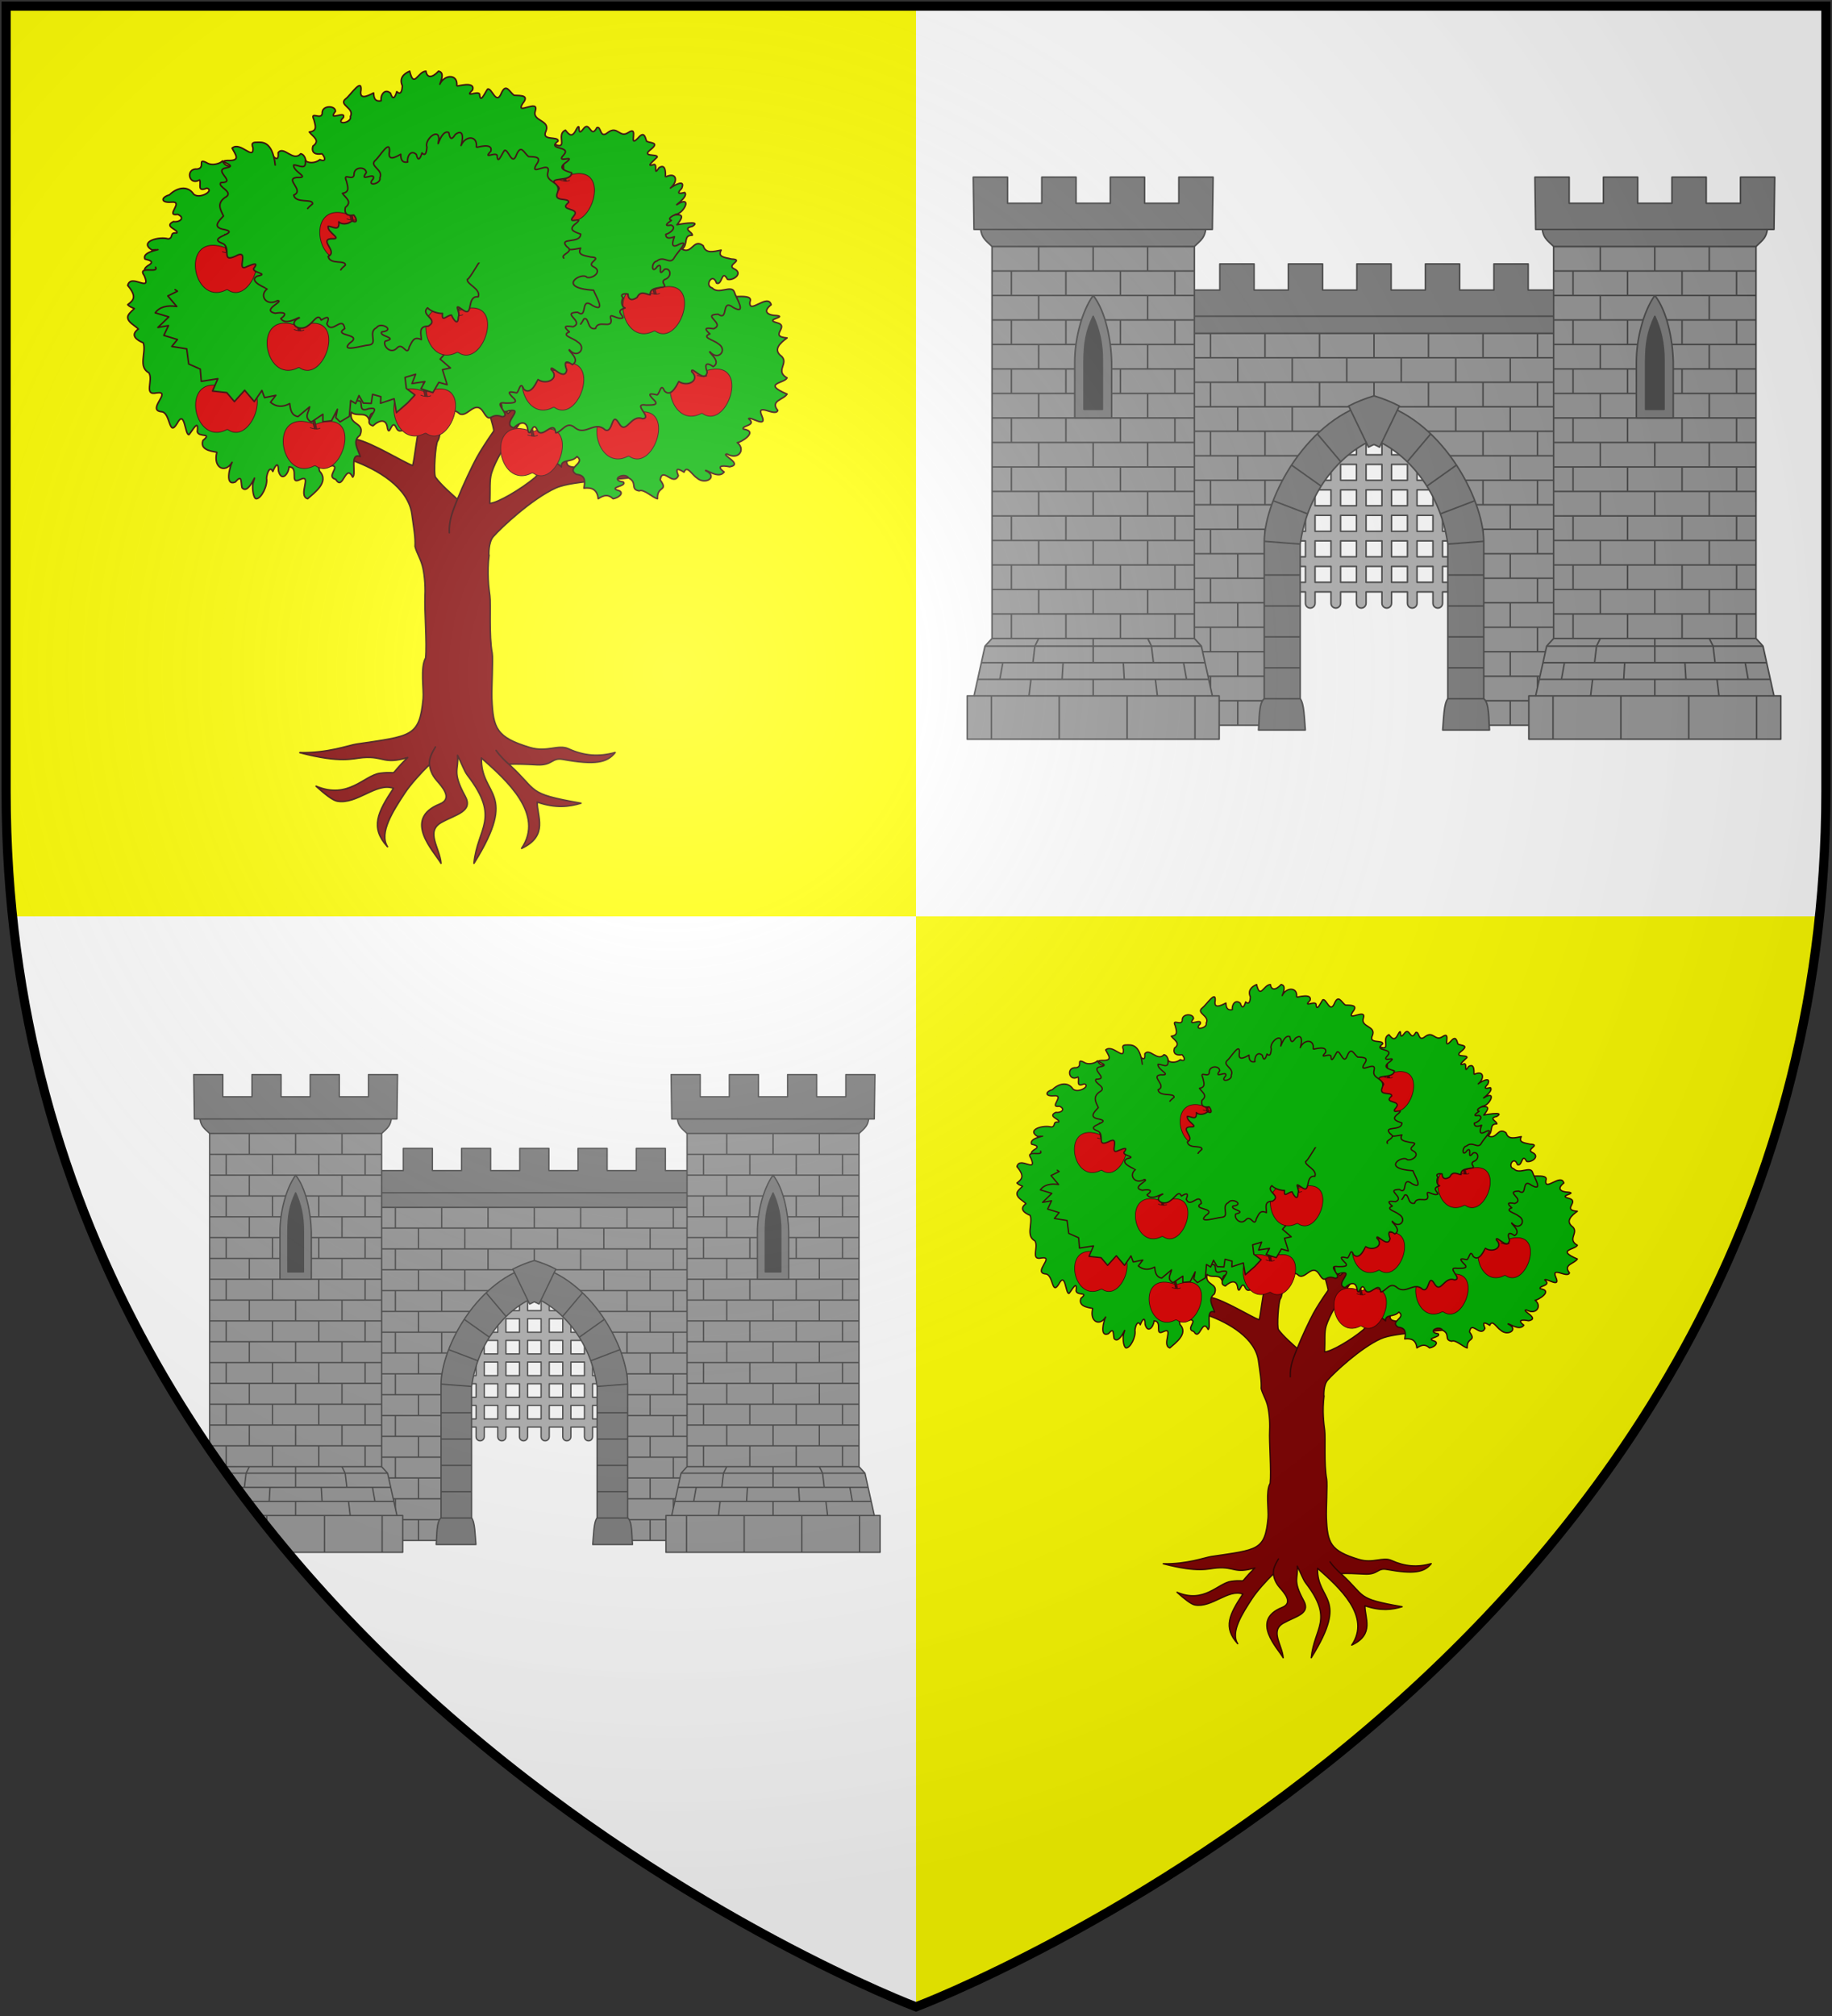 <?xml version="1.0" encoding="UTF-8" standalone="no"?>
<svg xmlns="http://www.w3.org/2000/svg" xmlns:xlink="http://www.w3.org/1999/xlink" width="600" height="660" version="1.1">
<rect width="100%" height="100%" fill="#333333" stroke="none"/>
<defs>
	<path id="drop" d="m 3.043,-24.639 c -1.491,6.988 -1.271,10.691 0.84,15.938 2.699,6.638 9.523,13.483 8.765,20.653 -0.868,8.099 -7.815,13.402 -15.089,12.726 -8.099,-0.868 -13.222,-6.945 -11.87,-17.534 1.33,-10.401 9.998,-23.041 17.354,-31.783 z" />
	<radialGradient id="rg" gradientUnits="userSpaceOnUse" cx="220" cy="220" r="405">
		<stop style="stop-color:#fff;stop-opacity:.3" offset="0" />
		<stop style="stop-color:#fff;stop-opacity:.2" offset=".2" />
		<stop style="stop-color:#666;stop-opacity:.1" offset=".6" />
	<stop style="stop-color:#000;stop-opacity:.13" offset="1" />
	</radialGradient>
	<g id="apple" style="fill:#dd0000;stroke:#330000;stroke-width:0.25;">
      	<path d="m 1.009,-4.875 c 16.775,-6.337 8.733,19.287 0.273,13.598 -0.164,-0.109 -0.362,-0.139 -0.64,0 -11.293,5.66 -15.496,-20.042 0.367,-13.598 z" />
      	<path style="fill:#550000;" d="m 1.57,-3.41 c -0.412,-1.847 -0.943,-3.862 -0.73,-5.709 -0.065,-0.213 -0.154,-0.412 -0.626,-0.442 -0.199,2.03 0.03,4.076 0.596,6.106" />
      	<path style="fill:none;" d="m 0.215,-9.561 c 0.089,0.184 0.184,0.348 0.626,0.442" />
      	<path style="fill:none;" d="m -0.55,-3.822 c 0.794,0.367 2.413,0.626 3.207,0.169" />
    </g>
    <clipPath id="clip-shield">
		<path id="shield" d="m2,2v257c0,286 298,398 298,398c0,0 298-112 298-398V2z" />
    </clipPath>
</defs>
<use xlink:href="#shield" style="fill:#ffffff" />
<path style="fill:#ffff00;" d="m 2,2 v 257 c 0,14.089 0.732,27.748 2.107,41 h 295.893 v -298 z m 298,298 v 357 c 0,0 269.354,-101.244 295.893,-357 z" />
<g clip-path="url(#clip-shield)">
	<g id="tree" style="stroke:#330000;stroke-width:0.5;stroke-linejoin:round;stroke-linecap:round;">
		<path style="fill:#800000;" d="m 160.099,181.745 c 0,0 -0.208,-4.165 1.443,-6.061 2.538,-2.917 12.666,-12.391 20.451,-15.919 5.993,-2.709 23.246,-2.63 26.952,-3.841 l -0.899,-2.66 c -1.015,-0.991 -18.219,0.667 -21.497,-0.593 -4.202,-1.627 7.094,-13.173 8.428,-14.47 l -3.333,-1.26 c -8.25,3.773 -14.727,17.98 -16.354,19.35 -4.648,3.902 -12.482,8.501 -14.898,8.495 0.232,-4.379 -0.177,-7.449 0.593,-9.975 2.41,-7.773 13.742,-23.026 18.775,-27.778 l -3.156,-2.691 c -3.058,1.896 -5.822,7.259 -10.213,11.008 -0.795,-0.275 -2.813,-4.795 -4.104,-6.238 l -3.119,1.535 c 0,1.297 2.685,9.528 2.556,10.452 -2.312,3.309 -4.397,6.538 -5.663,8.868 -1.456,2.679 -4.379,8.819 -6.25,13.504 -1.309,3.278 -2.856,6.636 -2.648,10.941 -0.208,-4.324 1.388,-7.663 2.648,-10.941 -2.018,-1.865 -5.308,-4.63 -7.198,-7.241 -0.703,-0.985 0,-10.874 0.709,-11.834 1.199,-1.712 0.911,-6.917 1.59,-12.77 0.349,-2.942 11.051,-9.963 11.638,-10.421 l -1.651,-2.416 c -3.052,0.11 -11.858,5.486 -14.69,9.369 -1.15,0.128 -11.167,-7.045 -13.498,-9.369 l -2.391,1.498 c 1.792,2.061 3.743,3.718 5.602,5.321 1.676,1.456 9.082,7.743 8.305,10.268 -1.688,5.639 -2.556,15.601 -3.101,16.537 -2.991,-1.076 -13.332,-7.51 -18.433,-8.574 -2.942,-4.385 -5.908,-13.314 -9.29,-17.1 l -3.015,0.991 c 1.627,5.761 3.309,10.972 5.816,16.555 l 5.143,6.403 c 8.324,3.021 18.378,8.856 19.564,17.662 0.599,4.513 1.205,7.541 1.034,10.544 0.612,2.33 1.511,3.37 2.336,6.11 0.618,2.037 1.119,6.275 0.923,10.073 -0.232,4.354 0.697,15.742 0.196,20.353 -1.786,3.082 -0.526,10.403 -0.807,13.283 -1.174,12.623 -3.865,12.213 -21.913,14.91 -2.391,0.361 -9.516,3.015 -18.47,2.777 13.693,3.59 17.253,1.859 20.714,1.608 6.966,-0.508 6.556,2.336 14.604,0 -7.259,7.1 -1.908,4.238 -9.088,5.156 -5.149,0.679 -10.378,8.697 -20.922,4.226 2.795,2.507 5.382,4.599 6.899,4.88 6.501,1.193 12.825,-6.281 18.464,-4.195 -5.18,7.847 -7.712,12.794 -1.982,19.118 -2.887,-4.501 1.884,-11.803 5.559,-17.405 1.945,-2.972 5.37,-6.703 8.195,-9.492 -0.251,-1.933 0.948,-4.067 1.951,-5.767 -0.972,1.676 -2.196,3.822 -1.951,5.767 0.19,1.492 0.746,3.345 2.348,5.186 1.816,2.079 5.425,5.987 1.009,7.755 -12.452,4.99 -1.572,15.779 0.416,19.375 -0.398,-4.99 -5.168,-10.391 0.104,-13.351 4.636,-2.624 10.574,-3.547 7.804,-8.611 -4.428,-8.079 -2.037,-8.556 -2.483,-13.363 1.352,2.575 2.11,5.009 3.315,6.599 10.88,14.17 3.18,17.106 2.073,28.726 14.806,-23.76 2.085,-21.772 2.428,-34.462 8.269,7.284 20.769,18.433 13.167,29.588 8.941,-4.159 4.972,-10.617 5.101,-15.155 6.073,2.104 10.446,1.529 14.323,0.373 -18.237,-3.199 -13.712,-3.798 -23.625,-12.782 -1.504,-1.358 -3.162,-2.997 -4.159,-4.507 1.284,1.859 3.413,3.914 4.159,4.507 2.728,-0.11 5.388,0 9.174,0.208 5.247,0.269 4.844,-2.459 8.501,-1.792 10.617,1.926 14.525,1.095 17.155,-2.226 -5.345,1.468 -10.14,1.125 -15.296,-1.217 -3.382,-1.535 -7.045,1.272 -12.66,-0.434 -10.874,-3.303 -12.042,-6.183 -12.433,-16.036 -0.141,-3.174 0.446,-12.923 0.104,-14.886 -1.095,-5.633 -0.391,-15.981 -0.758,-18.739 -0.336,-2.514 -1.003,-7.437 -0.245,-13.332 z" />
		<g id="leaves" style="fill:#00b400;">
			<path d="m 98.8,127.59 c -1.841,-0.489 -3.688,3.364 -5.211,0.11 -3.033,-1.939 -1.951,7.577 -5.205,3.492 -0.654,-3.413 -3.15,-1.413 -4.99,-0.275 -1.303,-0.428 1.407,-3.021 -1.737,-1.853 -3.908,2.177 -1.737,-4.354 -5.321,-2.471 -3.144,1.101 -0.214,-5.009 -4.556,-3.816 -4.446,1.046 -4.012,-4.825 -8.574,-3.951 -4.122,0.11 2.171,-6.012 -2.929,-4 -2.929,1.462 -3.254,-0.856 -3.04,-2.862 -1.193,-1.382 -5.315,-3.058 -1.082,-3.939 4.232,-1.199 -0.214,-2.636 -1.737,-4.006 0.979,-0.954 6.403,-1.914 2.171,-2.489 -0.979,-1.046 1.303,-4.306 -1.303,-2.318 -4.666,1.009 0,-5.773 -3.474,-4.954 -4.232,-0.917 -1.737,-4.287 0.544,-4.972 -1.951,0.538 -7.272,0 -3.908,-2.33 2.605,-1.425 0.11,-1.835 -0.972,-2.147 -1.303,-2.991 8.244,-3.303 2.275,-2.966 -4.446,-2.789 2.605,-4.544 5.321,-3.639 1.951,-0.281 0.214,-2.208 2.819,-1.926 0.868,-1.064 -4.556,-2.055 -1.082,-3.737 1.951,0.336 4.012,-1.205 1.407,-2.355 -4.446,0.752 2.391,-4.446 -2.171,-4.012 -3.364,0.269 -3.468,-1.523 -0.538,-2.391 2.385,-2.355 5.963,-3.229 7.92,-0.214 1.951,1.749 6.941,-1.193 4.342,-1.975 -3.474,1.443 -1.737,-1.511 -2.391,-2.691 -3.578,2.104 -4.77,-3.896 -0.758,-3.559 2.819,-0.422 -0.214,-3.688 3.04,-2.092 1.841,1.223 4.666,0.196 5.205,-0.587 1.847,4.165 7.272,-0.868 8.574,2.997 -0.979,2.887 3.908,2.948 2.715,-0.122 2.709,-1.223 -1.847,-3.853 1.407,-3.18 3.04,-0.312 -1.627,-4.489 2.061,-2.709 1.633,1.107 3.798,4.232 3.474,0.324 1.847,-2.397 4.887,3.156 7.382,0.355 3.688,0.764 0.324,12.005 5.211,7.522" />
			<path d="m 50.945,87.483 c 1.199,2.238 -6.183,-0.758 -3.688,2.789 2.495,5.877 -4.446,-1.021 -5.425,3.186 3.15,3.767 1.847,4.856 0,6.293 0.544,0.612 1.193,0.85 2.171,1.266 -1.089,1.009 -2.171,1.963 -2.171,2.819 0,1.719 2.281,2.648 3.474,3.884 -2.819,2.03 -0.544,3.614 1.627,4.52 1.082,3.15 -1.847,7.828 1.847,9.828 1.517,2.379 -1.847,7.577 2.495,6.568 5.315,-0.795 -3.474,5.651 1.627,6.159 3.04,0.232 2.275,8.544 5.101,3.853 2.605,-4.984 2.495,3.932 3.902,3.639 1.199,-1.382 3.26,-5.443 2.715,-0.966 0.434,1.994 5.101,0.226 1.847,2.874 -1.303,3.657 4.446,3.602 4.556,3.914 -1.303,5.046 2.709,7.045 4.99,3.247 -0.758,1.492 -2.495,7.926 1.082,6.44 2.281,-2.74 1.737,0.098 2.171,1.859 2.281,2.844 5.321,-6.941 3.584,-1.443 -0.324,1.969 0.214,5.07 1.082,5.07 1.627,0 3.798,-4.275 3.364,-6.758 0.22,-2.098 1.193,-4.006 2.061,-2.165 0.764,-1.951 1.847,-3.51 1.847,-0.196 0.979,3.688 3.254,1.138 3.474,-1.315 3.474,0.128 -0.11,5.981 3.578,4.159 4.232,-2.055 -0.868,5.278 2.501,6.275 2.055,-1.878 7.266,-5.425 3.902,-9.045 -0.868,-3.156 0.654,-7.467 3.364,-5.223 -1.517,1.468 -1.841,4.385 0.758,3.431 2.715,0.33 -2.171,3.645 1.199,4.495 2.385,4.036 3.144,-5.431 5.535,-0.746 1.297,-1.009 -1.199,-8.189 2.495,-6.721 -0.868,-2.63 -2.715,-5.125 -0.11,-6.972 1.847,-4.452 -3.798,-3.046 -2.819,-7.547 1.841,1.676 4.99,-0.557 5.859,2.691 0.324,-3.639 1.951,-2.666 3.364,-0.165 2.275,-1.333 -4.232,-8.666 0.214,-6.055 4.128,1.639 -1.627,-6.758 2.061,-7.137 0.116,-4.085 -4.666,-4.159 -5.315,-6.324 0.648,-0.587 1.413,-0.911 2.061,-1.615" />
			<use xlink:href="#apple" transform="translate(102.16,143.841)" />
			<path d="m 237.696,96.467 c -0.214,1.81 9.333,-0.966 7.926,2.348 -0.55,4.416 5.859,-2.942 6.941,0.948 -2.715,2.098 -1.517,3.449 1.951,3.559 3.15,0.501 -4.226,1.242 -0.22,2.287 4.776,1.15 -2.813,4.532 3.474,5.027 -2.281,1.67 -4.77,3.884 -1.731,6.067 2.275,2.306 -2.281,4.77 1.731,7.021 -0.862,1.804 -8.354,1.737 0,5.302 -1.193,1.89 -5.639,2.147 -3.04,5.339 -0.758,2.3 -7.266,-2.819 -5.205,1.798 1.847,4.232 -3.694,0.11 -4.342,0.899 2.825,2.336 -2.385,2.183 -1.737,3.406 5.425,0.795 -1.297,4.642 -1.957,4.428 2.825,2.306 0.336,5.889 -3.358,3.737 -2.391,0.104 5.535,3.29 0.868,4.189 -2.501,-0.514 -4.556,-0.324 -1.841,1.7 -1.743,2.489 -6.085,-1.046 -6.085,-0.453 4.342,2 -0.098,4.88 -2.813,2.41 -1.743,-1.119 -3.26,-4.354 -4.238,-1.902 -2.379,-1.498 -2.819,-1.119 -1.847,1.144 -1.731,3.731 -5.198,-3.186 -5.963,1.388 2.819,3.877 -1.089,1.792 -0.868,6.171 -1.407,-0.226 -4.556,-3.339 -5.969,-2.569 -3.15,-0.501 -0.434,-2.666 -3.474,-4.226 -1.407,-2.147 -6.397,0.667 -1.731,1.327 1.297,1.486 -5.535,1.645 -1.309,2.881 1.523,0.801 -0.324,2.33 -2.061,2.587 -1.621,-1.541 -3.04,-1.193 -4.88,0 -0.324,-3.088 -2.165,-3.773 -4.666,-3.468 0.324,-1.939 0.758,-4.226 -2.501,-4.513 -3.572,-2.226 3.26,-3.608 0.226,-5.828 -1.847,2.147 -5.315,0.63 -5.107,3.406 -1.407,-1.492 -3.144,-1.926 -3.578,0.471 -2.281,1.706 -0.764,-5.186 -1.089,-4.434 -2.061,1.242 -4.116,2.575 -3.902,-0.642 0.11,-2.116 -1.199,-2.147 -2.715,-2.972 -1.082,-2.673 8.794,-5.052 8.464,-6.685 -0.972,-0.19 -5.639,-1.663 -6.513,-1.933" />
			<use xlink:href="#apple" transform="translate(173.385,146.21)" />
			<use xlink:href="#apple" transform="translate(204.885,140.71)" />
			<use xlink:href="#apple" transform="translate(228.885,126.71)" />
			<path d="m 163.255,131.89 c 2.177,-0.446 -0.324,4.165 3.474,2.556 5.425,-0.936 -2.819,4.324 1.517,5.627 2.177,-2.067 4.342,-2.397 4.666,0.844 0.758,2.899 1.517,-3.669 3.046,-0.11 1.621,3.321 5.425,-3.828 6.073,0.917 2.165,-0.336 3.474,-4.214 6.397,-1.596 3.37,2.593 6.409,-2.526 9.767,0.612 2.715,1.284 1.957,-6.526 4.556,-2.11 2.391,3.987 3.694,-3.113 7.706,-1.547 3.48,-0.269 -3.798,-5.266 1.193,-4.465 2.391,0 4.452,0 2.177,-2 -1.743,-1.865 -0.985,-1.847 1.407,-1.333 0.979,-0.667 1.193,-4.153 2.391,-1.278 2.385,2.495 4.55,-3.064 4.666,-3.119 3.033,2.012 7.155,-0.495 4.226,-3.223 -0.208,-2.189 4.458,4.153 5.107,0.116 -0.764,-1.89 -0.764,-3.706 1.951,-1.755 2.923,-1.682 -1.743,-4.776 -1.082,-4.868 2.813,3.254 5.963,-0.746 2.709,-2.63 -1.517,-1.284 -5.645,-2.055 -2.709,-3.223 -1.957,-1.719 -1.633,-2.153 1.193,-1.663 4.122,-1.676 -4.238,-4.605 1.517,-4.77 3.578,2.465 0.764,-5.37 4.99,-2.177 4.666,2.55 0.764,-3.358 0.324,-5.033 -0.868,-2.624 -5.101,0.954 -7.266,-1.388 -2.715,-0.758 0.214,-5.296 1.407,-1.596 1.957,0.911 1.633,-4.831 3.584,-1.229 1.951,0.526 5.315,-2.006 2.165,-3.455 -2.709,-1.278 3.584,-2.972 -0.868,-3.192 -2.275,-0.538 -4.556,-0.654 -3.364,-2.911 -2.489,0.459 -5.101,1.272 -5.859,-1.443 -3.247,-2.55 -3.584,2.917 -6.941,1.125 2.171,-1.602 0.22,-4.617 3.358,-4.562 0.226,-0.979 -3.468,-2.153 0,-2.899 3.694,-2.244 -5.963,-0.379 -4.99,-0.544 1.419,-1.853 2.825,-3.743 -1.082,-3.144 -2.489,0.41 -2.709,-0.642 -3.798,-1.835 -3.358,-0.501 -4.452,3.633 -6.507,3.614 -0.324,-0.728 -0.324,-1.511 -0.758,-2.208" />
			<use xlink:href="#apple" transform="translate(213.385,99.71)" />
			<path d="m 179.094,49.682 c 1.419,0.544 1.095,-3.639 3.26,-2.147 3.474,0.985 -0.214,-3.602 2.825,-4.929 1.082,1.345 2.165,2.77 3.572,-0.251 1.743,-3.07 -0.098,3.027 2.287,-0.141 2.165,-2.948 2.379,3.449 4.446,-0.422 1.517,-0.642 0.868,3.841 3.584,1.596 3.247,-2.452 3.792,1.963 6.727,0 3.688,-2.483 -0.22,5.229 3.04,1.939 2.055,-2.459 2.385,-0.746 2.923,0.911 1.309,0.685 4.232,0.294 1.523,2.587 -3.688,2.777 2.275,1.401 1.951,2.611 -1.082,1.174 -4.122,3.486 -0.972,2.391 1.193,0.104 -0.434,4.134 1.621,1.064 2.611,-1.694 1.951,3.156 2.067,3.076 3.578,-1.853 4.342,1.303 1.627,3.596 0.972,-0.764 5.101,-3.168 3.688,0.11 -1.957,1.994 -0.538,1.731 0.979,1.352 1.627,1.535 -5.315,5.59 -1.407,3.303 3.682,-1.584 0.862,3.706 -1.529,3.841 -1.082,0.52 -2.923,1.431 -1.407,1.975 -1.627,1.107 -2.489,1.994 -0.11,1.56 1.951,0.703 -0.104,2.581 -1.731,3.015 0,1.816 1.841,1.119 2.819,0.783 -0.654,1.767 -1.303,4.134 1.621,2.44 3.694,-1.688 -0.972,3.021 -1.621,4.354 -1.413,2.703 -3.37,-0.85 -5.755,1.18 -1.957,0.312 -1.841,4.709 0.22,1.694 2.165,-1.523 -0.434,4.269 2.281,1.015 1.951,-0.709 2.709,2.446 0.11,3.309 -1.853,1.07 1.731,2.434 -1.309,2.569 -1.841,0.367 -3.584,0.446 -3.468,2.465 -1.523,-0.202 -3.15,-1.566 -4.342,0.899 -1.957,1.278 -2.929,0.465 -2.929,-1.131 -0.979,-0.312 -2.936,0 -1.627,1.186 -0.875,1.584 -0.214,3.15 0.648,3.345 -3.15,0.96 -0.972,2.043 -0.648,3.162 -1.847,1.095 -4.99,-2.452 -3.908,0.82 0.22,2.997 -4.342,-0.3 -5.101,2.728 -2.819,0.697 -2.055,-3.877 -3.798,-3.15 -0.324,0.569 -0.648,1.186 -1.082,1.706" />
			<use xlink:href="#apple" transform="translate(180.385,124.71)" />
			<use xlink:href="#apple" transform="translate(183.885,62.71)" />
			<path d="m 117.246,131.241 c 2.171,-0.434 -0.434,4.165 3.474,2.556 5.425,-0.948 -2.819,4.324 1.413,5.62 2.275,-2.049 4.446,-2.404 4.77,0.85 0.764,2.905 1.407,-3.657 2.936,-0.11 1.621,3.333 5.425,-3.835 6.189,0.917 2.055,-0.342 3.468,-8.825 6.281,-6.214 3.376,2.611 4.893,-2.52 8.25,0.63 2.605,1.266 5.107,-4.917 7.816,-0.501 2.391,4 2.067,-0.122 6.073,1.456 3.474,-0.269 -3.908,-5.278 1.199,-4.477 2.275,0 4.452,0 2.171,-1.988 -1.847,-1.878 -0.979,-1.871 1.407,-1.345 0.875,-0.667 1.199,-4.146 2.281,-1.278 2.501,2.495 4.556,-3.064 4.666,-3.107 3.033,2 7.266,-0.508 4.342,-3.235 -0.324,-2.183 4.342,4.159 5.101,0.122 -0.758,-1.896 -0.868,-3.7 1.841,-1.761 2.929,-1.682 -1.737,-4.776 -0.979,-4.868 2.709,3.254 5.859,-0.74 2.611,-2.63 -1.419,-1.278 -5.541,-2.061 -2.611,-3.223 -2.055,-1.719 -1.621,-2.147 1.193,-1.676 4.018,-1.663 -4.232,-4.599 1.517,-4.746 3.474,2.452 0.66,-5.382 4.893,-2.196 4.666,2.556 0.868,-3.351 0.324,-5.021 -12.592,-0.783 -3.798,-6.208 -2.171,-4.22 1.945,0.526 5.205,-2.006 2.171,-3.455 -2.715,-1.278 3.468,-2.972 -0.985,-3.199 -2.165,-0.532 -4.44,-0.642 -3.247,-2.905 -2.605,0.465 -5.211,1.266 -5.975,-1.443 -3.144,-2.544 -3.584,2.917 -6.941,1.138 2.275,-1.615 0.22,-4.624 3.474,-4.581 0.11,-0.966 -3.584,-2.147 -0.116,-2.899 3.81,-2.244 -5.847,-0.379 -4.874,-0.538 1.303,-1.847 2.709,-3.737 -1.082,-3.15 -2.605,0.41 -2.715,-0.642 -3.908,-1.823 -3.26,-0.508 -4.458,3.627 -6.409,3.614 -0.324,-0.728 -0.428,-1.523 -0.862,-2.214" />
			<use xlink:href="#apple" transform="translate(73.466,131.993)" />
			<use xlink:href="#apple" transform="translate(138.385,133.21)" />
			<path d="m 57.348,94.828 0.758,0.514 -3.144,1.547 2.929,3.455 c -3.15,-0.489 -5.645,0.128 -7.051,2.073 l 4.446,1.333 -3.578,3.462 3.468,-0.612 -1.517,3.205 4.446,1.345 -1.841,2.269 4.88,0.783 0.654,4.954 3.798,1.688 0.324,4 5.425,-0.862 -1.737,4.036 4.666,0.52 2.495,2.942 3.364,-3.718 3.15,3.718 2.495,-3.657 0.868,2.361 3.688,-0.764 -1.737,2.281 c 1.957,1.621 4.018,1.621 6.293,0.428 0.22,2.018 0.544,3.871 2.715,4.263 l 3.798,-3.186 c -0.22,1.682 -2.061,3.462 0.544,4.972 l 3.798,-2.556 v 2.434 l 2.819,-0.294 1.951,-3.773 -0.538,2.746 1.407,1.388 3.04,-1.816 0.434,-5.168 1.627,0.985 1.089,-2.63 1.407,2.471 2.605,0.11 0.434,-2.972 2.715,0.758 -0.11,2.165 4.446,-1.48 0.764,4.55 3.688,-3.217 2.385,-2.575 -2.819,-2.128 -0.44,-3.608 3.474,-1.046 -1.193,3.046 4.232,-0.648 -1.297,2.361 3.908,1.248 1.951,-3.351 2.715,0.771 -1.523,-4.917 2.605,-0.557 -3.364,-2.899 1.621,-1.859 -0.538,-2.544 -3.033,0.11 -1.633,-2.336 c 2.055,0.538 3.908,0.575 5.205,-1.119 l 2.067,1.743 0.648,-2.752 3.804,1.676 c -1.095,-1.59 -0.979,-3.48 -4.562,-4.452 l 4.886,-0.294 -2.715,-4.306 1.737,-1.186 -1.737,-1.242 c -1.737,-1.492 -4.128,-1.064 -6.403,-1.076 l 2.611,-2.33 c 0,0 0,0 0,0" />
			<use xlink:href="#apple" transform="translate(96.885,111.71)" />
			<use xlink:href="#apple" transform="translate(73.385,86.21)" />
			<use xlink:href="#apple" transform="translate(148.885,106.71)" />
			<path d="m 90.122,54.03 c -0.868,-8.226 -4.666,-7.406 -5.755,-7.455 -1.193,0 -2.275,0 -1.517,1.816 0.324,4.428 -4.122,-2.257 -6.837,0.11 1.082,2.159 3.04,4.22 -1.517,4.036 -4.128,0.196 3.902,1.615 -0.33,2.397 -4.77,0.813 3.694,4.838 -1.841,4.85 -1.303,1.443 4.77,3.101 1.303,4.917 -2.605,1.884 -1.523,3.804 -0.434,6.018 -1.847,1.92 -3.694,3.822 0.434,4.452 5.205,1.235 -6.189,2.495 -0.868,4.477 3.254,1.174 -0.544,6.44 4.232,4.281 5.315,-2.966 -0.22,5.565 4.012,3.303 1.957,-0.777 3.798,-1.529 2.061,0.716 -0.324,1.413 5.321,1.663 1.193,2.434 -3.254,1.712 3.26,4.085 3.26,4.177 -2.825,2.202 -0.22,5.871 3.364,3.853 2.495,0.135 -5.535,3.082 -0.758,4.153 2.385,-0.434 4.556,-0.196 1.841,1.743 1.737,2.556 6.079,-0.826 6.079,-0.251 -4.232,1.871 0.214,4.88 2.929,2.489 1.737,-1.046 3.15,-4.238 4.232,-1.749 2.281,-1.419 2.819,-1.034 1.847,1.193 1.627,3.792 5.101,-2.997 5.859,1.584 -4.232,2.611 6.403,1.615 1.627,4.74 -3.254,3.223 4.342,0.722 6.293,0.642 3.144,-0.391 -0.544,-4.214 2.495,-5.675 1.303,-2.092 6.403,0.868 1.737,1.358 -1.303,1.468 5.749,1.908 1.082,3.058 -0.868,1.511 1.841,4.489 3.908,2.202 1.957,-2.079 3.26,3.223 4.018,-0.367 0.972,-1.767 1.407,-3.547 3.908,-2.342 0,-1.78 -1.095,-4.428 2.275,-4.409 3.798,-2.214 -2.819,-3.602 -0.22,-6.006 1.193,1.339 3.908,1.957 4.886,1.829 -0.33,3.095 1.297,0.648 2.929,0.538 0.648,1.498 2.165,3.725 2.275,0.679 0.758,-1.78 -1.951,-4.874 1.309,-2.459 3.908,2.911 1.082,-4.654 5.198,-4.183 0.985,-2.636 -3.902,-4.091 -3.572,-5.718 0.862,-0.153 4.122,-6.593 4.99,-6.844" />
			<path d="m 181.052,64.427 c -1.407,-1.235 4.232,-2.006 1.089,-3.767 -3.144,-3.186 4.88,-0.722 5.094,-4.079 -2.379,-0.789 -4.88,-1.443 -1.621,-3.59 3.137,-2.563 -3.908,0.813 -0.979,-2.3 2.709,-2.984 -5.865,-1.517 -1.847,-4.526 0.11,-1.712 -5.535,0.11 -4.018,-3.156 1.633,-3.798 -4.556,-3.223 -3.468,-6.666 1.413,-4.232 -6.727,1.67 -4.122,-2.459 2.165,-2.685 -0.324,-2.575 -2.825,-2.685 -1.517,-1.113 -2.599,-4.098 -4.122,-0.783 -1.737,4.354 -3.144,-1.871 -4.55,-1.235 -0.985,1.315 -2.391,4.948 -2.611,1.596 -0.758,-1.217 -5.205,1.541 -2.281,-1.37 0.875,-3.003 -5.205,-1.058 -5.205,-1.235 0.538,-4.012 -4.018,-3.926 -5.535,-0.605 0.434,-1.193 1.633,-3.884 -0.434,-4.263 -2.067,2.269 -3.798,2.257 -4.122,0 -2.709,0.104 -3.908,5.871 -5.321,0 -2.055,0.868 -3.474,2.342 -2.391,4.807 -0.098,1.223 -0.324,3.266 -1.841,1.884 -0.538,1.933 -1.297,2.966 -2.055,0.501 -1.957,-1.712 -3.37,0.783 -3.046,2.477 -2.385,0.477 -2.385,-1.456 -2.495,-2.544 -2.061,1.064 -4.77,2.367 -4.122,-0.942 0.324,-4.122 -3.474,1.712 -4.88,2.758 -2.825,2.116 2.929,3.058 1.407,5.914 0.654,2.049 -5.205,3.07 -2.275,0.3 0.868,-2.514 -5.425,1.523 -2.605,-2.018 0,-2.061 -4.666,-2.037 -4.342,0.783 -0.434,2.141 -4.122,-1.034 -2.715,1.988 0.434,1.884 1.309,3.614 -1.517,4 1.089,1.492 3.798,2.74 1.193,4.611 -0.648,2.214 0.868,2.923 2.929,2.507 0.979,0.911 1.633,2.966 -0.648,1.92 -1.627,1.358 -4.012,1.144 -4.776,0.294 0.434,3.4 -2.171,1.437 -3.798,1.468 -0.434,2.159 5.859,4.318 0.979,4.079 -4.122,0.508 2.709,4.22 -0.979,5.773 0.544,2.887 6.293,1.021 6.189,2.856 -0.544,0.538 -1.199,0.942 -1.627,1.547" />
			<use xlink:href="#apple" transform="translate(114.135,75.46)" />
			<path d="m 184.635,84.492 c -1.309,-1.242 3.792,-2.006 0.979,-3.755 -2.825,-3.192 4.446,-0.74 4.556,-4.091 -2.177,-0.795 -4.342,-1.443 -1.419,-3.59 2.936,-2.563 -3.572,0.813 -0.862,-2.3 2.495,-2.984 -5.321,-1.511 -1.627,-4.526 0,-1.706 -5.101,0.11 -3.694,-3.162 1.419,-3.798 -4.122,-3.223 -3.137,-6.66 1.18,-4.22 -6.189,1.67 -3.804,-2.465 1.951,-2.679 -0.324,-2.569 -2.495,-2.679 -1.517,-1.119 -2.385,-4.104 -3.908,-0.783 -1.517,4.354 -2.709,-1.878 -4.018,-1.223 -0.972,1.303 -2.275,4.935 -2.385,1.584 -0.758,-1.217 -4.77,1.547 -2.055,-1.37 0.758,-3.003 -4.776,-1.064 -4.776,-1.235 0.544,-4.018 -3.584,-3.926 -4.99,-0.605 0.434,-1.199 1.303,-5.908 -1.847,-3.651 -1.517,2.403 -1.853,1.003 -2.177,-0.593 -2.599,-1.272 -4.116,6.703 -3.247,2.269 0.104,-4.134 -4.886,0.104 -3.908,2.514 -0.11,1.229 -0.324,3.278 -1.627,1.89 -0.55,1.945 -1.309,2.96 -1.841,0.501 -1.853,-1.719 -3.15,0.777 -2.825,2.471 -2.165,0.477 -2.281,-1.456 -2.281,-2.538 -1.841,1.064 -4.342,2.367 -3.694,-0.942 0.226,-4.128 -3.247,1.712 -4.44,2.764 -2.605,2.104 2.599,3.052 1.297,5.902 0.544,2.055 -4.77,3.07 -2.165,0.306 0.868,-2.52 -4.887,1.517 -2.281,-2.018 -0.11,-2.061 -4.232,-2.043 -4.012,0.783 -0.434,2.134 -3.798,-1.034 -2.501,1.982 0.434,1.89 1.199,3.614 -1.297,4.018 0.972,1.486 3.364,2.722 0.972,4.599 -0.544,2.226 0.868,2.917 2.715,2.507 0.868,0.911 1.517,2.96 -0.544,1.92 -1.517,1.358 -3.688,1.138 -4.342,0.294 0.33,3.394 -2.061,1.443 -3.468,1.468 -0.434,2.159 5.315,4.318 0.868,4.079 -3.798,0.508 2.385,4.22 -0.868,5.773 0.538,2.887 5.639,1.015 5.639,2.85 -0.544,0.544 -1.193,0.942 -1.517,1.566" />
		</g>
	</g>
	<g id="castle" style="stroke:#4d4d4d;stroke-width:0.5;stroke-linejoin:round;">
		<g id="gate">
			<path style="fill:#b3b3b3;" d="m 428.951,139.547 c -0.799,0.088 -1.403,0.766 -1.398,1.57 v 7.777 h -10.181 c -0.566,-0.008 -1.093,0.289 -1.378,0.779 -0.285,0.489 -0.285,1.094 0,1.583 0.285,0.489 0.812,0.787 1.378,0.779 h 10.181 v 5.201 h -10.181 c -0.566,-0.008 -1.093,0.289 -1.378,0.779 -0.285,0.489 -0.285,1.094 0,1.583 0.285,0.489 0.812,0.787 1.378,0.779 h 10.181 v 5.201 h -10.181 c -0.566,-0.008 -1.093,0.289 -1.378,0.779 -0.285,0.489 -0.285,1.094 0,1.583 0.285,0.489 0.812,0.787 1.378,0.779 h 10.181 v 5.226 h -10.181 c -0.566,-0.008 -1.093,0.289 -1.378,0.779 -0.285,0.489 -0.285,1.094 0,1.583 0.285,0.489 0.812,0.787 1.378,0.779 h 10.181 v 5.201 h -10.181 c -0.566,-0.008 -1.093,0.289 -1.378,0.779 -0.285,0.489 -0.285,1.094 0,1.583 0.285,0.489 0.812,0.787 1.378,0.779 h 10.181 v 5.201 h -10.181 c -0.566,-0.008 -1.093,0.289 -1.378,0.779 -0.285,0.489 -0.285,1.094 0,1.583 0.285,0.489 0.812,0.787 1.378,0.779 h 10.181 v 3.704 c -0.008,0.566 0.289,1.093 0.779,1.378 0.489,0.285 1.094,0.285 1.583,0 0.489,-0.285 0.787,-0.812 0.779,-1.378 v -3.704 h 5.226 v 3.704 c -0.008,0.566 0.289,1.093 0.779,1.378 0.489,0.285 1.094,0.285 1.583,0 0.489,-0.285 0.787,-0.812 0.779,-1.378 v -3.704 h 5.201 v 3.704 c -0.008,0.566 0.289,1.093 0.779,1.378 0.489,0.285 1.094,0.285 1.583,0 0.489,-0.285 0.787,-0.812 0.779,-1.378 v -3.704 h 5.201 v 3.704 c -0.008,0.566 0.289,1.093 0.779,1.378 0.489,0.285 1.094,0.285 1.583,0 0.489,-0.285 0.787,-0.812 0.779,-1.378 v -3.704 h 5.201 v 3.704 c -0.008,0.566 0.289,1.093 0.779,1.378 0.489,0.285 1.094,0.285 1.583,0 0.489,-0.285 0.787,-0.812 0.779,-1.378 v -3.704 h 5.226 v 3.704 c -0.008,0.566 0.289,1.093 0.779,1.378 0.489,0.285 1.094,0.285 1.583,0 0.489,-0.285 0.787,-0.812 0.779,-1.378 v -3.704 h 10.181 c 0.566,0.008 1.093,-0.289 1.378,-0.779 0.285,-0.489 0.285,-1.094 0,-1.583 -0.285,-0.489 -0.812,-0.787 -1.378,-0.779 h -10.181 v -5.201 h 10.181 c 0.566,0.008 1.093,-0.289 1.378,-0.779 0.285,-0.489 0.285,-1.094 0,-1.583 -0.285,-0.489 -0.812,-0.787 -1.378,-0.779 h -10.181 v -5.201 h 10.181 c 0.566,0.008 1.093,-0.289 1.378,-0.779 0.285,-0.489 0.285,-1.094 0,-1.583 -0.285,-0.489 -0.812,-0.787 -1.378,-0.779 h -10.181 v -5.226 h 10.181 c 0.566,0.008 1.093,-0.289 1.378,-0.779 0.285,-0.489 0.285,-1.094 0,-1.583 -0.285,-0.489 -0.812,-0.787 -1.378,-0.779 h -10.181 v -5.201 h 10.181 c 0.566,0.008 1.093,-0.289 1.378,-0.779 0.285,-0.489 0.285,-1.094 0,-1.583 -0.285,-0.489 -0.812,-0.787 -1.378,-0.779 h -10.181 v -5.201 h 10.181 c 0.566,0.008 1.093,-0.289 1.378,-0.779 0.285,-0.489 0.285,-1.094 0,-1.583 -0.285,-0.489 -0.812,-0.787 -1.378,-0.779 h -10.181 v -7.777 c 0.008,-0.566 -0.289,-1.093 -0.779,-1.378 -0.489,-0.285 -1.094,-0.285 -1.583,0 -0.489,0.285 -0.787,0.812 -0.779,1.378 v 7.777 h -5.226 v -7.777 c 0.008,-0.566 -0.289,-1.093 -0.779,-1.378 -0.489,-0.285 -1.094,-0.285 -1.583,0 -0.489,0.285 -0.787,0.812 -0.779,1.378 v 7.777 h -5.201 v -7.777 c 0.008,-0.566 -0.289,-1.093 -0.779,-1.378 -0.489,-0.285 -1.094,-0.285 -1.583,0 -0.489,0.285 -0.787,0.812 -0.779,1.378 v 7.777 h -5.201 v -7.777 c 0.008,-0.566 -0.289,-1.093 -0.779,-1.378 -0.489,-0.285 -1.094,-0.285 -1.583,0 -0.489,0.285 -0.787,0.812 -0.779,1.378 v 7.777 h -5.201 v -7.777 c 0.008,-0.566 -0.289,-1.093 -0.779,-1.378 -0.489,-0.285 -1.094,-0.285 -1.583,0 -0.489,0.285 -0.787,0.812 -0.779,1.378 v 7.777 h -5.226 v -7.777 c 0.002,-0.448 -0.186,-0.876 -0.519,-1.176 -0.333,-0.3 -0.778,-0.443 -1.223,-0.395 z m 1.742,12.487 h 5.226 v 5.201 h -5.226 z m 8.366,0 h 5.201 v 5.201 h -5.201 z m 8.341,0 h 5.201 v 5.201 h -5.201 z m 8.341,0 h 5.201 v 5.201 h -5.201 z m 8.341,0 h 5.226 v 5.201 h -5.226 z m -33.389,8.341 h 5.226 v 5.201 h -5.226 z m 8.366,0 h 5.201 v 5.201 h -5.201 z m 8.341,0 h 5.201 v 5.201 h -5.201 z m 8.341,0 h 5.201 v 5.201 h -5.201 z m 8.341,0 h 5.226 v 5.201 h -5.226 z m -33.389,8.341 h 5.226 v 5.226 h -5.226 z m 8.366,0 h 5.201 v 5.226 h -5.201 z m 8.341,0 h 5.201 v 5.226 h -5.201 z m 8.341,0 h 5.201 v 5.226 h -5.201 z m 8.341,0 h 5.226 v 5.226 h -5.226 z m -33.389,8.366 h 5.226 v 5.201 h -5.226 z m 8.366,0 h 5.201 v 5.201 h -5.201 z m 8.341,0 h 5.201 v 5.201 h -5.201 z m 8.341,0 h 5.201 v 5.201 h -5.201 z m 8.341,0 h 5.226 v 5.201 h -5.226 z m -33.389,8.341 h 5.226 v 5.201 h -5.226 z m 8.366,0 h 5.201 v 5.201 h -5.201 z m 8.341,0 h 5.201 v 5.201 h -5.201 z m 8.341,0 h 5.201 v 5.201 h -5.201 z m 8.341,0 h 5.226 v 5.201 h -5.226 z" />
			<path style="fill:#999999;" d="m 360.752,109.108 v 128.323 h 59.189 v -59.833 c 2.553,-19.301 14.779,-34.902 30.059,-40.144 15.28,5.242 27.506,20.842 30.059,40.144 v 59.833 h 59.189 v -128.323 z" />
			<path style="fill:#808080;" d="m 356.94,101.801 c 0,4.534 1.784,5.274 3.816,7.306 h 178.486 c 2.033,-2.033 3.816,-2.772 3.816,-7.306 z" />
			<path style="fill:#808080;" d="m 354.619,86.413 0.123,8.556 0.123,8.557 c 63.424,0 126.848,0 190.271,0 l 0.123,-8.557 0.123,-8.556 h -11.222 v 8.556 h -11.221 v -8.556 h -11.221 v 8.556 h -11.221 v -8.556 h -11.222 v 8.556 h -11.221 v -8.556 h -11.221 v 8.556 h -11.222 v -8.556 c -3.74,0 -7.48,0 -11.221,0 v 8.556 h -11.222 v -8.556 h -11.221 v 8.556 h -11.221 v -8.556 h -11.222 v 8.556 h -11.221 v -8.556 h -11.221 v 8.556 h -11.221 v -8.556 z" />
			<path style="fill:#ffffff;" d="m 480.059,181.289 h 59.189 m -59.936,-8.02 h 59.936 m -62.299,-8.02 h 62.299 m -66.144,-8.02 h 66.144 m -71.999,-8.02 h 71.999 m -59.189,80.201 h 59.189 m 0,-40.101 h -59.189 m 59.189,8.02 h -59.189 m 59.189,8.02 h -59.189 m 59.189,8.02 h -59.189 m 59.189,8.02 h -59.189 m 59.189,-104.261 h -178.496 m 178.496,8.02 h -178.496 m 178.496,8.02 h -178.496 m 96.997,8.02 h 81.498 m -119.307,40.101 h -59.189 m 59.936,-8.02 h -59.936 m 62.299,-8.02 h -62.299 m 66.144,-8.02 h -66.144 m 71.999,-8.02 h -71.999 m 59.189,80.201 h -59.189 m 0,-40.101 h 59.189 m -59.189,8.02 h 59.189 m -59.189,8.02 h 59.189 m -59.189,8.02 h 59.189 m -59.189,8.02 h 59.189 m 22.309,-80.201 h -81.498" />
			<path style="fill:none;" d="m 530.318,229.41 -6e-5,8.02 m -17.848,-8.02 -1.9e-4,8.02 m -17.848,-8.02 -3.2e-4,8.02 m 26.773,-16.04 1.4e-4,8.02 m -17.849,-8.02 2.5e-4,8.02 m -17.849,-8.02 3.9e-4,8.02 m 44.621,-16.04 -6e-5,8.02 m -17.848,-8.02 -1.9e-4,8.02 m -17.848,-8.02 -3.2e-4,8.02 m 26.773,-16.04 1.4e-4,8.02 m -17.849,-8.02 2.5e-4,8.02 m -17.849,-8.02 3.9e-4,8.02 m 44.621,-16.04 -6e-5,8.02 m -17.848,-8.02 -1.9e-4,8.02 m -17.848,-8.02 -3.2e-4,8.02 m 26.773,-16.04 1.4e-4,8.02 m -17.849,-8.02 2.5e-4,8.02 m -17.849,-8.02 3.9e-4,8.02 m 44.621,-16.04 -6e-5,8.02 m -17.848,-8.02 -1.9e-4,8.02 m -17.848,-8.02 -3.2e-4,8.02 m 26.773,-16.04 1.4e-4,8.02 m -17.849,-8.02 2.5e-4,8.02 m -17.849,-8.02 3.9e-4,8.02 m 44.621,-16.04 -6e-5,8.02 m -17.848,-8.02 -1.9e-4,8.02 m -17.848,-8.02 -3.2e-4,8.02 m 26.773,-16.04 1.4e-4,8.02 m -17.849,-8.02 2.5e-4,8.02 m -17.849,-8.02 3.9e-4,8.02 m 44.621,-16.04 -6e-5,8.02 m -17.848,-8.02 -1.9e-4,8.02 m -17.848,-8.02 -3.2e-4,8.02 m 26.773,-16.04 1.4e-4,8.02 m -17.849,-8.02 2.5e-4,8.02 m -17.849,-8.02 3.9e-4,8.02 m 44.621,-16.04 -6e-5,8.02 m -17.848,-8.02 -1.9e-4,8.02 m -35.697,-8.02 -4.4e-4,8.02 m 17.849,-8.02 -3.2e-4,8.02 m 26.773,-16.04 1.4e-4,8.02 m -17.849,-8.02 2.5e-4,8.02 m -35.698,-8.02 5e-4,8.02 m 17.848,-8.02 3.9e-4,8.02 m -26.773,-16.04 -5.7e-4,8.02 m 71.395,-8.02 -6e-5,8.02 m -17.848,-8.02 -1.9e-4,8.02 m -35.697,-8.02 -4.4e-4,8.02 m 17.849,-8.02 -3.2e-4,8.02 m 26.773,-16.04 1.4e-4,8.02 m -17.849,-8.02 2.5e-4,8.02 m -35.698,-8.02 5e-4,8.02 m 17.848,-8.02 3.9e-4,8.02 m -35.697,8.02 v 8.02 m -80.318,96.241 6e-5,8.02 m 17.848,-8.02 1.9e-4,8.02 m 17.848,-8.02 3.2e-4,8.02 m -26.773,-16.04 -1.4e-4,8.02 m 17.849,-8.02 -2.5e-4,8.02 m 17.849,-8.02 -3.9e-4,8.02 m -44.621,-16.04 6e-5,8.02 m 17.848,-8.02 1.9e-4,8.02 m 17.848,-8.02 3.2e-4,8.02 m -26.773,-16.04 -1.4e-4,8.02 m 17.849,-8.02 -2.5e-4,8.02 m 17.849,-8.02 -3.9e-4,8.02 m -44.621,-16.04 6e-5,8.02 m 17.848,-8.02 1.9e-4,8.02 m 17.848,-8.02 3.2e-4,8.02 m -26.773,-16.04 -1.4e-4,8.02 m 17.849,-8.02 -2.5e-4,8.02 m 17.849,-8.02 -3.9e-4,8.02 m -44.621,-16.04 6e-5,8.02 m 17.848,-8.02 1.9e-4,8.02 m 17.848,-8.02 3.2e-4,8.02 m -26.773,-16.04 -1.4e-4,8.02 m 17.849,-8.02 -2.5e-4,8.02 m 17.849,-8.02 -3.9e-4,8.02 m -44.621,-16.04 6e-5,8.02 m 17.848,-8.02 1.9e-4,8.02 m 17.848,-8.02 3.2e-4,8.02 m -26.773,-16.04 -1.4e-4,8.02 m 17.849,-8.02 -2.5e-4,8.02 m 17.849,-8.02 -3.9e-4,8.02 m -44.621,-16.04 6e-5,8.02 m 17.848,-8.02 1.9e-4,8.02 m 17.848,-8.02 3.2e-4,8.02 m -26.773,-16.04 -1.4e-4,8.02 m 17.849,-8.02 -2.5e-4,8.02 m 17.849,-8.02 -3.9e-4,8.02 m -44.621,-16.04 6e-5,8.02 m 17.848,-8.02 1.9e-4,8.02 m 35.697,-8.02 4.4e-4,8.02 m -17.849,-8.02 3.2e-4,8.02 m -26.773,-16.04 -1.4e-4,8.02 m 17.849,-8.02 -2.5e-4,8.02 m 35.698,-8.02 -5e-4,8.02 m -17.848,-8.02 -3.9e-4,8.02 m 26.773,-16.04 5.7e-4,8.02 m -71.395,-8.02 6e-5,8.02 m 17.848,-8.02 1.9e-4,8.02 m 35.697,-8.02 4.4e-4,8.02 m -17.849,-8.02 3.2e-4,8.02 m 44.621,-16.04 v 8.02 m -71.394,-8.02 -1.4e-4,8.02 m 17.849,-8.02 -2.5e-4,8.02 m 35.698,-8.02 -5e-4,8.02 m -17.848,-8.02 -3.9e-4,8.02" />
			<path style="fill:#808080;" d="m 450,131.54 c -21.733,4.992 -35.769,31.274 -35.947,45.67 v 60.221 h 11.776 v -59.313 c 2.237,-16.244 12.292,-29.278 24.171,-34.325 11.88,5.046 21.934,18.08 24.171,34.325 v 59.313 h 11.776 v -60.221 c -0.178,-14.396 -14.214,-40.677 -35.947,-45.67 z" />
			<path style="fill:#808080;" d="m 412.173,239 h 15.328 c -0.335,-3.528 -0.356,-8.686 -1.672,-10.239 h -11.776 c -1.837,1.295 -1.567,6.931 -1.881,10.239 z" />
			<path style="fill:#808080;" d="m 487.827,239 h -15.328 c 0.335,-3.528 0.356,-8.686 1.672,-10.239 h 11.776 c 1.837,1.295 1.567,6.931 1.881,10.239 z" />
			<path style="fill:none;" d="m 471.672,168.258 11.304,-4.314 m -15.722,-4.752 9.69,-6.879 m -16.103,-1.099 7.631,-9.046 m 17.475,46.077 h -11.776 m 11.776,10.129 h -11.776 m 11.776,10.129 h -11.776 m 11.776,10.129 h -11.776 m 11.776,-41.422 -11.776,0.908 m -45.843,-9.859 -11.304,-4.314 m 15.722,-4.752 -9.69,-6.879 m 16.103,-1.099 -7.631,-9.046 m -17.475,46.077 h 11.776 m -11.776,10.129 h 11.776 m -11.776,10.129 h 11.776 m -11.776,10.129 h 11.776 m -11.776,-41.422 11.776,0.908" />
			<path style="fill:#808080;" d="m 450,129.593 c -2.946,0.88 -5.713,2 -8.303,3.32 l 6.495,13.475 c 0.59,-0.315 1.207,-0.608 1.808,-0.88 0.601,0.272 1.217,0.565 1.808,0.88 l 6.495,-13.475 c -2.59,-1.32 -5.357,-2.44 -8.303,-3.32 z" />
		</g>
		<g id="tower">
			<path style="fill:#999999;" d="m 324.894,80.689 v 128.321 l -2.294,2.524 -3.605,16.284 h -2.228 v 14.188 h 82.524 v -14.188 h -2.228 l -3.603,-16.284 -2.294,-2.524 v -128.321 z" />
			<path style="fill:#808080;" d="m 321.078,73.383 c 0,4.534 1.784,5.274 3.816,7.306 h 66.273 c 2.033,-2.033 3.816,-2.772 3.816,-7.306 z" />
			<path style="fill:#808080;" d="m 318.756,57.995 0.121,8.556 0.123,8.557 h 78.059 l 0.123,-8.557 0.123,-8.556 h -11.221 v 8.556 h -11.222 v -8.556 h -11.221 v 8.556 h -11.221 v -8.556 h -11.222 v 8.556 h -11.221 v -8.556 z" />
			<path style="fill:none;" d="m 387.626,216.962 0.97,5.428 m -20.702,-5.428 0.323,5.428 m -20.054,-5.428 -0.324,5.428 m -19.407,-5.428 -0.971,5.428 m 50.945,-2e-5 0.646,5.428 m -21.024,-5.428 -4.3e-4,5.428 m -20.378,-5.428 -0.648,5.428 m 40.757,-10.856 -0.646,-5.428 -1.236,-2.523 m -35.697,0 -1.235,2.523 -0.648,5.428 m 19.731,-7.951 3.7e-4,2.523 -4.4e-4,5.428 m 33.337,10.856 7.2e-4,14.188 m -22.226,-14.188 5.6e-4,14.188 m -22.225,-14.188 7.1e-4,14.188 m -22.226,-14.188 5.7e-4,14.188 m 60.111,-41.015 5.7e-4,8.02 m -17.849,-8.02 4.5e-4,8.02 m 8.924,-16.04 -5e-4,8.02 m 8.924,-16.04 5.8e-4,8.02 m -17.849,-8.02 4.4e-4,8.02 m -17.849,8.02 5.7e-4,8.02 m -17.849,-8.02 4.5e-4,8.02 m 26.772,-16.04 v 8.02 m -17.848,-8.02 -5e-4,8.02 m 8.924,-16.04 5.7e-4,8.02 m -17.849,-8.02 4.6e-4,8.02 m 44.621,-16.04 -5e-4,8.02 m 8.924,-16.04 5.7e-4,8.02 m -17.849,-8.02 4.5e-4,8.02 m 8.924,-16.04 -5e-4,8.02 m 8.924,-16.04 5.7e-4,8.02 m -17.849,-8.02 4.5e-4,8.02 m -8.924,16.04 v 8.02 m -17.848,-8.02 -5.1e-4,8.02 m 8.924,-16.04 5.8e-4,8.02 m -17.849,-8.02 4.5e-4,8.02 m 26.772,-16.04 v 8.02 m -17.848,-8.02 -5e-4,8.02 m 8.924,-16.04 5.8e-4,8.02 m -17.849,-8.02 4.5e-4,8.02 m 44.621,-16.04 -5e-4,8.02 m 8.924,-16.04 5.7e-4,8.02 m -17.849,-8.02 4.5e-4,8.02 m 8.924,-16.04 -5e-4,8.02 m 8.924,-16.04 5.7e-4,8.02 m -17.849,-8.02 4.5e-4,8.02 m -8.924,16.04 v 8.02 m -17.848,-8.02 -5e-4,8.02 m 8.924,-16.04 5.8e-4,8.02 m -17.849,-8.02 4.5e-4,8.02 m 26.772,-16.04 v 8.02 m -17.848,-8.02 -5e-4,8.02 m 8.924,-16.04 5.7e-4,8.02 m -17.849,-8.02 4.5e-4,8.02 m 44.621,-16.04 -5.1e-4,8.02 m 8.924,-16.04 5.8e-4,8.02 m -17.849,-8.02 4.5e-4,8.02 m 8.924,-16.04 -5e-4,8.02 m 8.924,-16.04 5.8e-4,8.02 m -17.849,-8.02 4.4e-4,8.02 m 8.924,-16.04 -5e-4,8.02 m -17.848,24.06 v 8.02 m -17.848,-8.02 -5e-4,8.02 m 8.924,-16.04 5.7e-4,8.02 m -17.849,-8.02 4.5e-4,8.02 m 26.772,-16.04 v 8.02 m -17.848,-8.02 -5.1e-4,8.02 m 8.924,-16.04 5.7e-4,8.02 m -17.849,-8.02 4.6e-4,8.02 m 26.772,-16.04 v 8.02 m -17.848,-8.02 -5e-4,8.02" />
			<path style="fill:none;" d="m 321.399,216.962 h 73.263 m -74.465,5.428 h 75.666 m -76.867,5.428 h 78.068 m -74.464,-16.284 h 70.86 m -2.294,-122.825 h -66.273 m 66.273,8.02 h -66.273 m 66.273,8.02 h -66.273 m 66.273,8.02 h -66.273 m 66.273,8.02 h -66.273 m 66.273,8.02 h -66.273 m 66.273,8.02 h -66.273 m 66.273,8.02 h -66.273 m 66.273,8.02 h -66.273 m 66.273,8.02 h -66.273 m 66.273,8.02 h -66.273 m 66.273,8.02 h -66.273 m 66.273,8.02 h -66.273 m 66.273,8.02 h -66.273 m 66.273,8.02 h -66.273 m 66.273,8.02 h -66.273" />
			<path style="fill:#808080;" d="m 351.993,118.491 v 18.339 h 12.074 v -18.339 c -0.187,-7.254 -1.97,-16.577 -6.037,-21.761 -3.863,5.403 -6.037,14.565 -6.037,21.761 z" />
			<path style="fill:#4d4d4d;" d="m 355.022,118.491 c 0.042,-6.059 0.627,-9.893 3.008,-14.933 1.868,4.08 3.088,8.76 3.008,14.933 v 15.524 h -6.017 z" />
		</g>
		<use xlink:href="#tower" transform="translate(183.941)" />
	</g>
	<use xlink:href="#castle" transform="translate(175,430)scale(0.85)translate(-450,-150)" />
	<use xlink:href="#tree" transform="translate(425,430)scale(0.85)translate(-150,-150)" />
</g>
<use id="shine" xlink:href="#shield" style="fill:url(#rg);stroke:#000000;stroke-width:3" />
</svg>
